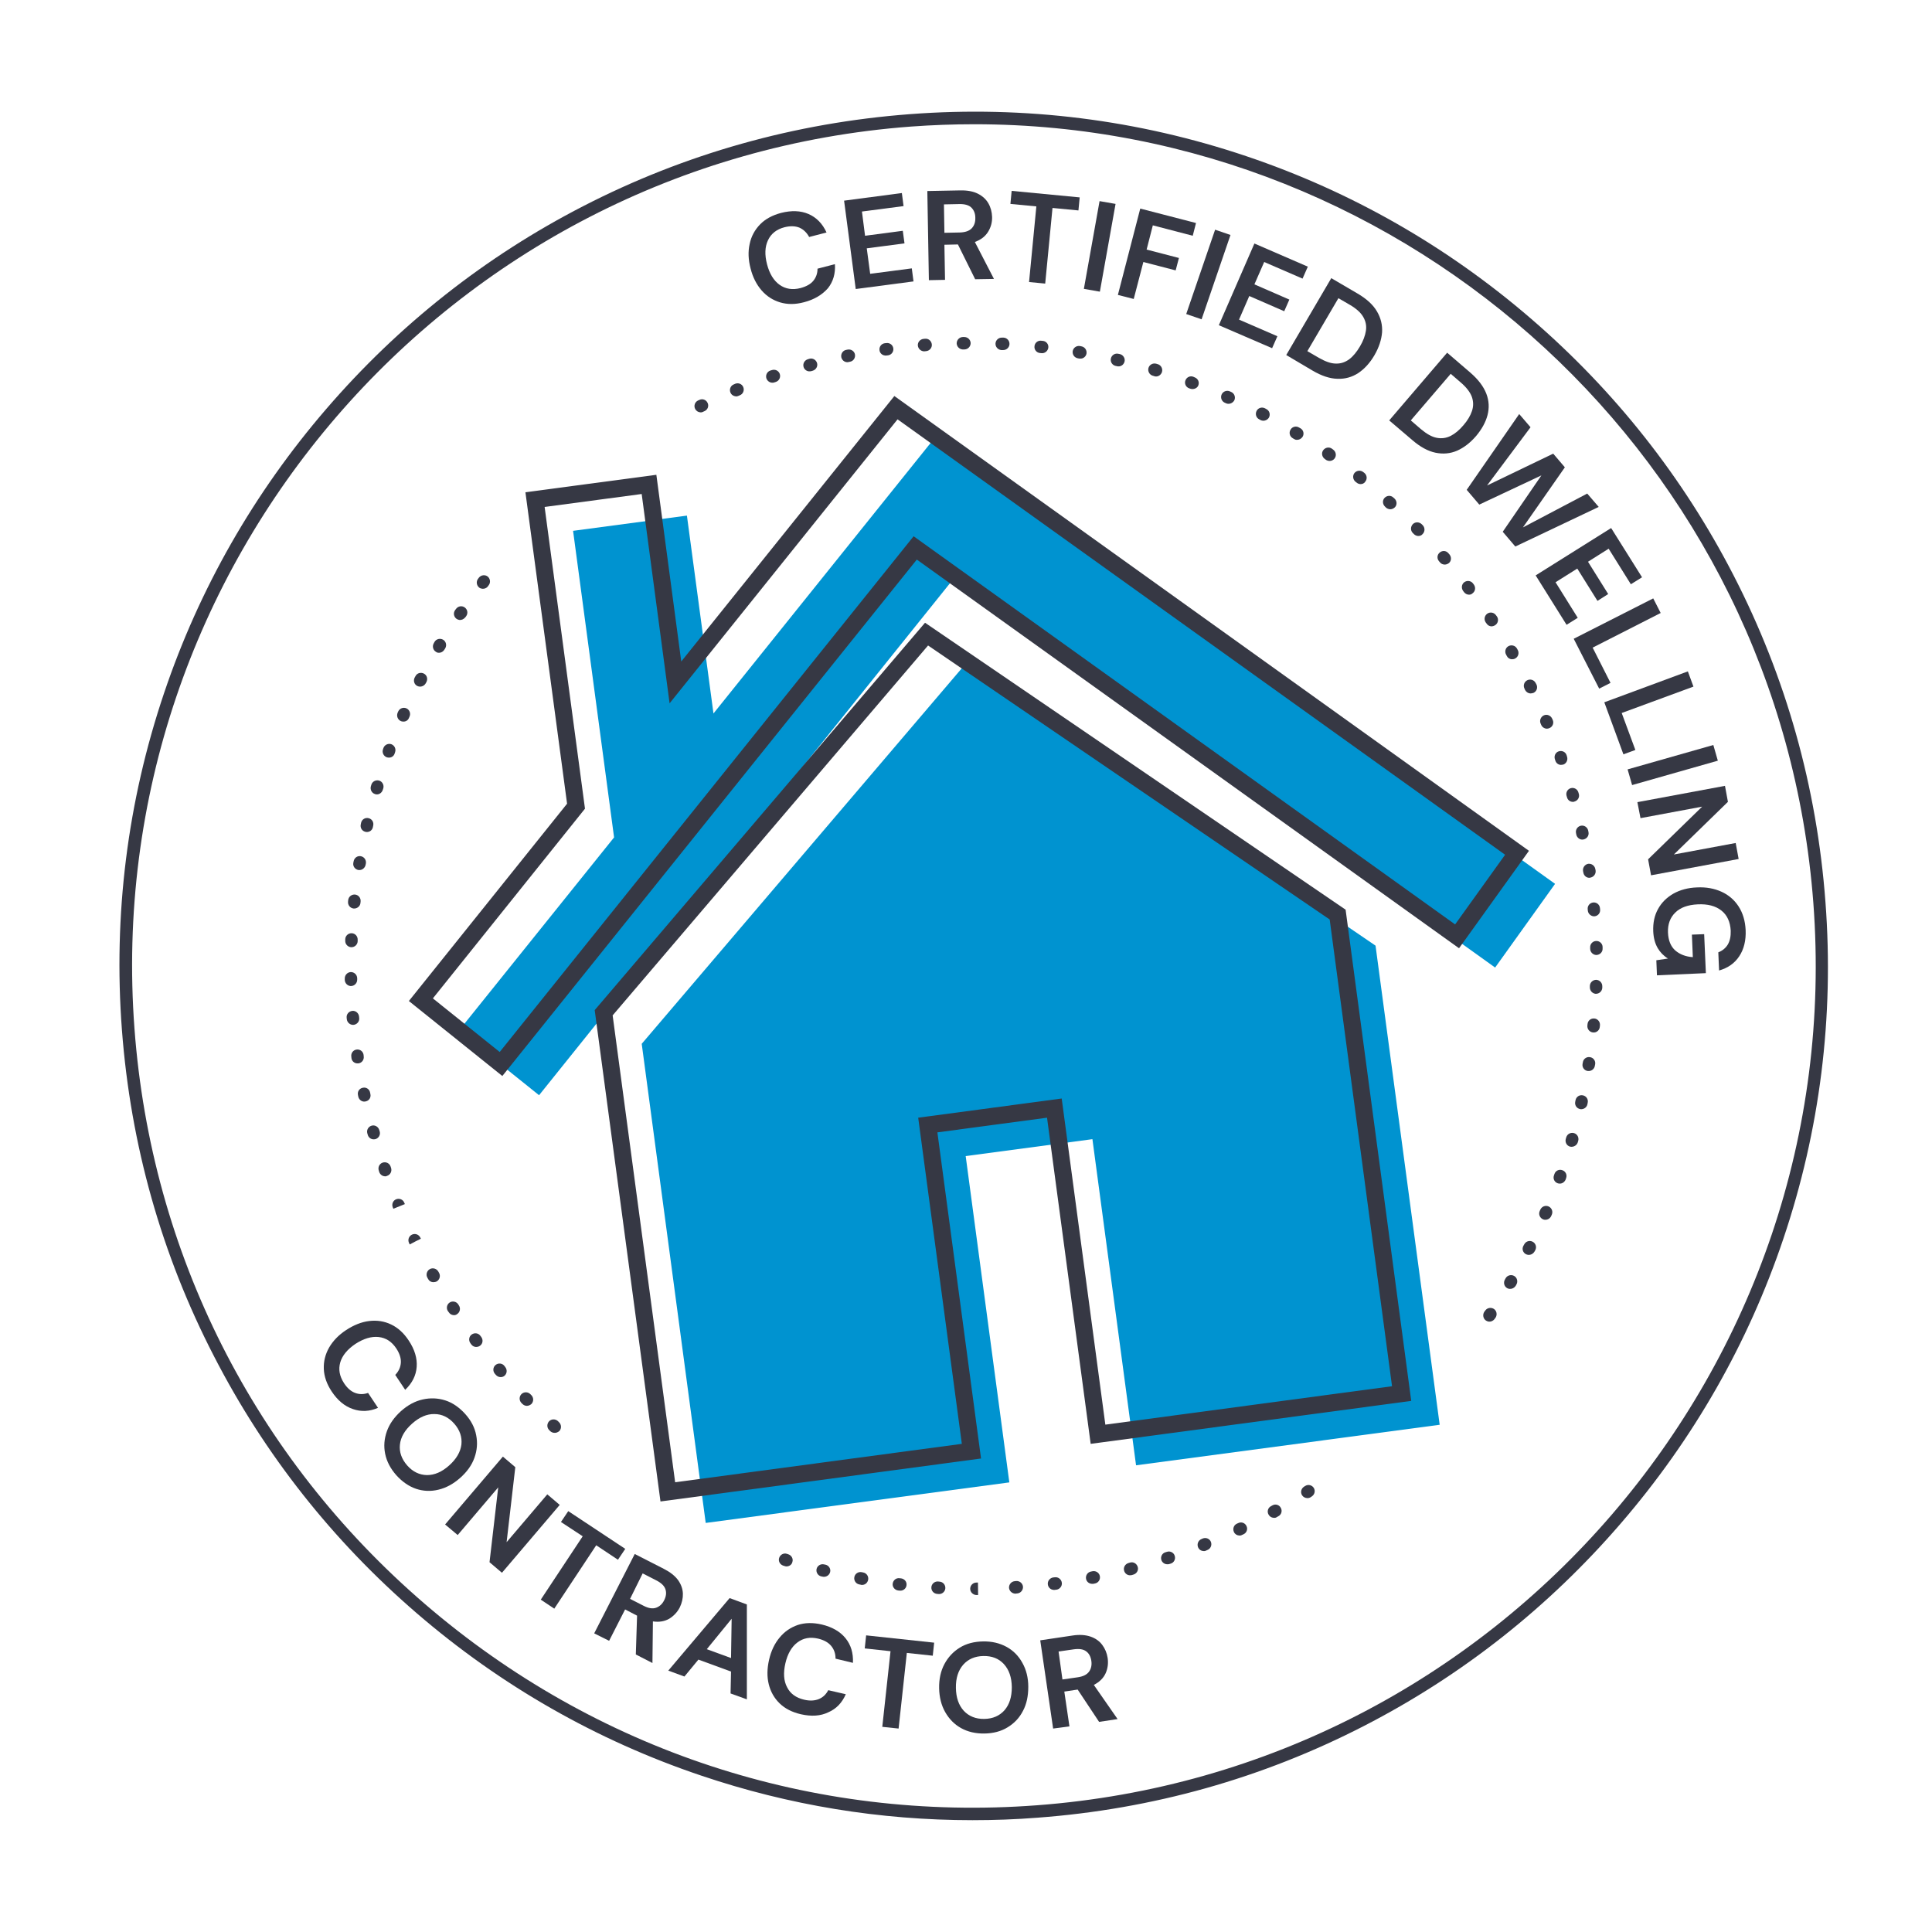 <svg xmlns="http://www.w3.org/2000/svg" xmlns:xlink="http://www.w3.org/1999/xlink" id="Layer_1" x="0px" y="0px" width="1244px" height="1244px" viewBox="0 0 1244 1244" style="enable-background:new 0 0 1244 1244;" xml:space="preserve"><style type="text/css">	.st0{fill-rule:evenodd;clip-rule:evenodd;}	.st1{fill-rule:evenodd;clip-rule:evenodd;fill:#FFFFFF;}	.st2{fill:#FFFFFF;}	.st3{fill-rule:evenodd;clip-rule:evenodd;fill:#A77802;}	.st4{fill:#0093D0;}	.st5{fill:#363844;}	.st6{fill-rule:evenodd;clip-rule:evenodd;fill:none;stroke:#363844;stroke-width:8;stroke-miterlimit:10;}	.st7{fill:none;stroke:#363844;stroke-width:8;stroke-linecap:round;stroke-linejoin:round;}	.st8{fill:none;stroke:#363844;stroke-width:8;stroke-linecap:round;stroke-linejoin:round;stroke-dasharray:1.024,24.581;}	.st9{fill:none;stroke:#363844;stroke-width:8;stroke-linecap:round;stroke-linejoin:round;stroke-dasharray:0.979,23.492;}	.st10{fill:none;stroke:#363844;stroke-width:8;stroke-linecap:round;stroke-linejoin:round;stroke-dasharray:0.976,23.431;}	.st11{fill:none;stroke:#363844;stroke-width:8;stroke-linecap:round;stroke-linejoin:round;stroke-dasharray:1.002,24.058;}	.st12{fill:none;stroke:#363844;stroke-width:8;stroke-linecap:round;stroke-linejoin:round;stroke-dasharray:1.011,24.275;}	.st13{fill-rule:evenodd;clip-rule:evenodd;fill:#0093D0;}	.st14{fill-rule:evenodd;clip-rule:evenodd;fill:none;stroke:#363844;stroke-width:11;stroke-miterlimit:10;}	.st15{fill:none;stroke:#363844;stroke-width:11;stroke-miterlimit:10;}			.st16{fill-rule:evenodd;clip-rule:evenodd;fill:none;stroke:#363844;stroke-width:8;stroke-linecap:round;stroke-linejoin:round;stroke-miterlimit:10;stroke-dasharray:1,24;}</style><g>	<g>		<path class="st5" d="M517.7,194.6c-5.6,1.5-10.7,1.5-15.4,0.1c-4.6-1.4-8.6-3.9-11.9-7.7c-3.3-3.8-5.7-8.5-7.1-14.1   c-1.5-5.7-1.7-10.9-0.6-15.8c1-4.9,3.3-9.1,6.7-12.6c3.4-3.5,7.9-5.9,13.5-7.4c6.7-1.7,12.6-1.5,17.7,0.7s9,6.2,11.6,11.9   l-11.2,2.9c-1.5-2.8-3.6-4.8-6.2-6c-2.7-1.1-5.9-1.2-9.6-0.3c-5.1,1.3-8.7,4.1-10.7,8.4c-2,4.2-2.2,9.4-0.6,15.5   c1.6,6.1,4.3,10.5,8.1,13.2c3.8,2.7,8.3,3.4,13.4,2.1c3.7-1,6.5-2.5,8.3-4.7c1.8-2.2,2.7-4.8,2.7-7.8l11.2-2.9   c0.4,6-1.1,11.2-4.5,15.5C529.4,189.8,524.3,192.9,517.7,194.6z"></path>		<path class="st5" d="M551,186.1l-7.5-56.9l37.2-4.9l1.1,8.4l-26.8,3.5l2,15.6l24.3-3.2l1.1,8.1l-24.3,3.2l2.2,16.4l26.8-3.5   l1.1,8.4L551,186.1z"></path>		<path class="st5" d="M598.1,180.4l-1-57.4l21.1-0.4c4.6-0.1,8.4,0.6,11.4,2.1s5.3,3.6,6.8,6.2c1.5,2.6,2.3,5.6,2.4,8.8   c0.1,3.5-0.8,6.7-2.6,9.6c-1.8,2.9-4.6,5.1-8.5,6.5l12.3,23.8l-12.1,0.2l-11.1-22.4l-8.7,0.2l0.4,22.6L598.1,180.4z M608.1,149.9   l9.9-0.2c3.5-0.1,6.1-1,7.7-2.7c1.6-1.7,2.4-4,2.3-6.8c0-2.7-0.9-4.9-2.5-6.5c-1.6-1.6-4.3-2.4-7.9-2.3l-9.8,0.2L608.1,149.9z"></path>		<path class="st5" d="M662.6,181.6l4.7-48.7l-16.7-1.6l0.8-8.4l43.8,4.2l-0.8,8.4l-16.7-1.6l-4.7,48.7L662.6,181.6z"></path>		<path class="st5" d="M697.9,186l10.1-56.5l10.3,1.8l-10.1,56.5L697.9,186z"></path>		<path class="st5" d="M719.8,189.9l14.4-55.6l35.9,9.3l-2.1,8.2l-25.7-6.7l-4,15.6l20.8,5.4l-2.1,8l-20.8-5.4l-6.2,23.8   L719.8,189.9z"></path>		<path class="st5" d="M763.8,202.2l18.6-54.3l9.9,3.4l-18.6,54.3L763.8,202.2z"></path>		<path class="st5" d="M784.8,209.4l22.9-52.6l34.4,14.9l-3.4,7.7l-24.7-10.7l-6.3,14.4l22.5,9.8l-3.3,7.5l-22.5-9.8l-6.6,15.2   l24.7,10.7l-3.4,7.7L784.8,209.4z"></path>		<path class="st5" d="M828.2,228.6l29-49.5l16.9,9.9c5.8,3.4,10,7.2,12.5,11.5c2.5,4.2,3.6,8.8,3.3,13.5c-0.4,4.8-2,9.7-4.9,14.7   c-2.9,5-6.4,8.8-10.4,11.5c-4,2.6-8.5,3.9-13.4,3.7c-5-0.1-10.3-1.9-16.1-5.3L828.2,228.6z M841.8,226.1l7.4,4.3   c4.2,2.4,7.8,3.7,11,3.7c3.2,0.1,6-0.9,8.6-2.8c2.5-1.9,4.8-4.7,6.9-8.3c2.1-3.5,3.3-6.9,3.8-10c0.5-3.2-0.1-6.1-1.7-8.9   c-1.6-2.8-4.5-5.4-8.6-7.8l-7.4-4.3L841.8,226.1z"></path>		<path class="st5" d="M894.5,270.7l37.3-43.6l14.9,12.8c5.1,4.4,8.5,8.9,10.3,13.5c1.8,4.6,2,9.3,0.8,13.9   c-1.2,4.6-3.7,9.1-7.4,13.5c-3.8,4.4-7.9,7.5-12.2,9.4c-4.4,1.9-9,2.3-13.9,1.3c-4.8-1-9.8-3.7-14.9-8.1L894.5,270.7z    M908.4,270.7l6.5,5.6c3.7,3.1,7,5,10.2,5.6c3.1,0.6,6.1,0.2,8.9-1.2c2.8-1.4,5.6-3.7,8.3-6.9c2.7-3.1,4.5-6.2,5.5-9.2   c1-3,1-6-0.1-9.1c-1.1-3-3.5-6.1-7.1-9.2l-6.5-5.6L908.4,270.7z"></path>		<path class="st5" d="M944.4,315.4l33.8-48.8l7.3,8.5l-28,37.5l42.6-20.5l7.5,8.8l-27,38.7l41.4-21.8l7.4,8.6l-53.7,25.5l-8.1-9.5   l24.9-36.3l-40,18.8L944.4,315.4z"></path>		<path class="st5" d="M988.8,370.5l48.6-30.5l19.9,31.7l-7.2,4.5l-14.3-22.9l-13.3,8.4l13,20.8l-6.9,4.4l-13-20.8l-14,8.8   l14.3,22.9l-7.2,4.5L988.8,370.5z"></path>		<path class="st5" d="M1013.3,411.3l51.2-26l4.8,9.4l-43.8,22.3l11.5,22.7l-7.3,3.7L1013.3,411.3z"></path>		<path class="st5" d="M1033,452.2l53.8-19.9l3.6,9.8l-46.2,17l8.8,23.8l-7.7,2.8L1033,452.2z"></path>		<path class="st5" d="M1048,495.4l55.2-15.7l2.9,10.1l-55.2,15.7L1048,495.4z"></path>		<path class="st5" d="M1054.3,516.5l56.4-10.5l1.9,10.3l-34.8,33.9l39.8-7.4l1.9,10.3l-56.4,10.5l-1.9-10.3l34.8-33.9l-39.7,7.4   L1054.3,516.5z"></path>		<path class="st5" d="M1064.5,599.6c-0.2-5.4,0.8-10.2,3.1-14.3c2.3-4.2,5.6-7.4,9.9-9.9c4.3-2.4,9.4-3.8,15.2-4   c5.9-0.3,11.2,0.7,15.8,2.8c4.6,2.1,8.3,5.3,11,9.5c2.7,4.2,4.2,9.2,4.5,15.1c0.3,6.7-1.1,12.4-4.1,16.9c-3,4.6-7.4,7.6-13,9.2   l-0.5-11.7c2.6-1,4.7-2.7,6.1-5c1.4-2.4,2-5.3,1.9-8.9c-0.3-5.7-2.3-10.1-6-13c-3.8-3-8.8-4.3-15.2-4c-6.3,0.3-11.2,2-14.5,5.3   c-3.3,3.2-4.9,7.5-4.7,12.8c0.2,5.2,1.8,9,4.7,11.6c2.9,2.5,6.7,4,11.3,4.3l-0.6-14.5l7.9-0.3l1.1,25.1l-31.5,1.4l-0.4-9.7   l7.5-1.1c-2.8-1.7-5-4-6.6-6.7C1065.6,607.4,1064.7,603.9,1064.5,599.6z"></path>	</g>	<g>		<path class="st5" d="M626.2,1172c-59.6,0-118.2-9.6-174.7-28.7c-67.4-22.7-129-57.9-183.1-104.5   c-54.1-46.6-98.1-102.3-130.6-165.5C104,807.9,84.1,737.2,78.5,663.1c-5.6-74,3.6-147,27.1-216.7c22.7-67.4,57.9-129,104.5-183.1   s102.3-98.1,165.5-130.6C441.1,99,511.8,79.1,585.9,73.5c74-5.6,147,3.6,216.7,27.1c67.4,22.7,129,57.9,183.1,104.5   c54.1,46.6,98.1,102.3,130.6,165.5c33.7,65.5,53.6,136.2,59.1,210.3c5.6,74-3.6,147-27.1,216.7c-22.7,67.4-57.9,129-104.5,183.1   c-46.6,54.1-102.3,98.1-165.5,130.6c-65.5,33.7-136.2,53.6-210.3,59.1C654.1,1171.5,640.1,1172,626.2,1172z M627.4,80   c-13.6,0-27.2,0.5-40.9,1.5c-298,22.3-522.3,283-499.9,581c10.8,144.4,77.2,275.9,187,370.3c109.7,94.4,249.7,140.5,394.1,129.6   c298-22.3,522.3-283,499.9-581C1146.2,297.2,908,80,627.4,80z"></path>	</g>	<g>		<path class="st5" d="M213.6,896c-3.2-4.8-4.9-9.7-5.1-14.5c-0.2-4.8,0.9-9.4,3.4-13.8c2.5-4.3,6.1-8.1,11-11.3s9.8-5.2,14.8-5.8   c5-0.6,9.7,0.1,14.1,2.2c4.4,2.1,8.2,5.5,11.4,10.4c3.8,5.7,5.5,11.4,5.1,16.9c-0.4,5.6-2.9,10.5-7.4,14.8l-6.4-9.6   c2.2-2.3,3.4-4.9,3.6-7.8c0.2-2.9-0.8-6-2.9-9.2c-2.9-4.4-6.7-6.9-11.4-7.4s-9.6,1-14.9,4.4c-5.2,3.5-8.5,7.5-9.8,11.9   c-1.3,4.5-0.5,8.9,2.4,13.4c2.1,3.2,4.5,5.3,7.2,6.3c2.7,1,5.4,1,8.3,0l6.4,9.6c-5.5,2.4-10.9,2.6-16.1,0.8   C221.9,905.5,217.4,901.7,213.6,896z"></path>		<path class="st5" d="M255.2,949.9c-3.8-4.3-6.2-8.9-7.2-13.8c-1-4.9-0.6-9.7,1.1-14.5c1.7-4.8,4.8-9.1,9.1-13   c4.4-3.9,9-6.4,14-7.5c4.9-1.1,9.8-0.9,14.5,0.6c4.7,1.5,9,4.5,12.8,8.7c3.8,4.2,6.2,8.8,7.1,13.7c1,4.9,0.6,9.7-1.1,14.5   c-1.7,4.8-4.8,9.1-9.2,13c-4.4,3.9-9,6.4-14,7.6c-4.9,1.2-9.8,1-14.5-0.6C263.2,957,259,954.1,255.2,949.9z M262.2,943.6   c3.6,4.1,7.9,6.1,12.7,6.2c4.9,0,9.6-2,14.3-6.2c4.7-4.2,7.3-8.7,7.9-13.5c0.5-4.8-1-9.3-4.6-13.4c-3.6-4.1-7.9-6.2-12.8-6.2   c-4.9-0.1-9.7,2-14.4,6.2c-4.7,4.2-7.3,8.7-7.8,13.5C257,935,258.6,939.5,262.2,943.6z"></path>		<path class="st5" d="M286.6,981.6l37.2-43.7l8,6.8l-5.6,48.3l26.2-30.8l8,6.8l-37.2,43.7l-8-6.8l5.6-48.2l-26.1,30.7L286.6,981.6z   "></path>		<path class="st5" d="M348.2,1030l27-40.8l-14-9.2l4.7-7l36.7,24.3l-4.7,7l-14-9.3l-27,40.8L348.2,1030z"></path>		<path class="st5" d="M382.6,1051.7l26.1-51.1l18.8,9.6c4.1,2.1,7.1,4.5,9.1,7.2c1.9,2.7,3,5.6,3.1,8.7c0.1,3-0.6,6-2,8.9   c-1.6,3.1-3.9,5.5-6.8,7.3c-3,1.7-6.5,2.3-10.5,1.7l-0.3,26.8l-10.7-5.5l0.8-25l-7.7-4l-10.3,20.2L382.6,1051.7z M405.7,1029.5   l8.8,4.5c3.1,1.6,5.8,2,8,1.2s4-2.4,5.2-4.9c1.2-2.4,1.5-4.7,0.8-6.9c-0.7-2.2-2.6-4.1-5.9-5.8l-8.8-4.5L405.7,1029.5z"></path>		<path class="st5" d="M430.3,1075.7l39.5-46.7l11.1,4.1l0,61.1l-10.5-3.8l0.3-14.1l-21-7.7l-9,10.9L430.3,1075.7z M455.1,1061.9   l15.6,5.7l0.4-25.3L455.1,1061.9z"></path>		<path class="st5" d="M515.7,1103.8c-5.6-1.3-10.2-3.6-13.7-7c-3.5-3.4-5.8-7.5-7-12.3c-1.2-4.8-1.1-10.1,0.2-15.8   c1.3-5.7,3.6-10.5,6.8-14.3c3.2-3.9,7.1-6.5,11.7-8.1c4.6-1.5,9.7-1.6,15.4-0.3c6.7,1.6,11.8,4.5,15.3,8.8   c3.5,4.3,5.1,9.6,4.8,15.9L538,1068c0-3.2-0.9-5.9-2.8-8.2c-1.9-2.3-4.7-3.8-8.4-4.7c-5.2-1.2-9.6-0.4-13.4,2.5   c-3.7,2.8-6.3,7.3-7.7,13.4c-1.4,6.1-1.1,11.3,1.1,15.4c2.1,4.2,5.8,6.8,10.9,8c3.7,0.9,6.9,0.7,9.6-0.4c2.6-1.1,4.6-3,6-5.7   l11.3,2.6c-2.4,5.5-6.1,9.4-11.2,11.6C528.3,1105,522.4,1105.3,515.7,1103.8z"></path>		<path class="st5" d="M568.1,1111.9l5.3-48.7l-16.6-1.8l0.9-8.4l43.8,4.7l-0.9,8.4l-16.7-1.8l-5.3,48.7L568.1,1111.9z"></path>		<path class="st5" d="M633.9,1116.2c-5.7,0.1-10.8-1.1-15.1-3.5c-4.3-2.4-7.7-5.9-10.2-10.3c-2.5-4.4-3.8-9.6-3.9-15.4   c-0.1-5.8,1-11,3.4-15.5c2.4-4.5,5.7-8,9.9-10.6s9.2-3.9,15-4c5.7-0.1,10.7,1.1,15.1,3.5c4.4,2.4,7.8,5.9,10.2,10.3   c2.5,4.4,3.8,9.6,3.8,15.4s-1,11-3.4,15.5c-2.3,4.5-5.6,8-9.9,10.6C644.6,1114.8,639.6,1116.1,633.9,1116.2z M633.8,1106.8   c5.5-0.1,9.8-2,13-5.6c3.2-3.7,4.7-8.6,4.7-14.9c-0.1-6.3-1.8-11.2-5.1-14.8c-3.3-3.6-7.7-5.3-13.2-5.2c-5.5,0.1-9.8,2-13,5.6   c-3.2,3.7-4.8,8.6-4.7,14.9c0.1,6.3,1.8,11.2,5.1,14.8C623.9,1105.1,628.3,1106.9,633.8,1106.8z"></path>		<path class="st5" d="M678.1,1113l-8.3-56.8l20.8-3.1c4.5-0.7,8.4-0.4,11.6,0.7c3.2,1.1,5.7,2.9,7.5,5.3c1.8,2.4,3,5.2,3.5,8.4   c0.5,3.5,0.1,6.8-1.3,9.9c-1.4,3.1-3.9,5.6-7.6,7.5l15.3,22l-11.9,1.8l-13.8-20.8l-8.6,1.3l3.3,22.4L678.1,1113z M684.1,1081.4   l9.8-1.4c3.5-0.5,5.9-1.7,7.3-3.6c1.4-1.9,1.9-4.3,1.5-7c-0.4-2.7-1.5-4.8-3.3-6.1c-1.8-1.4-4.5-1.8-8.1-1.3l-9.7,1.4   L684.1,1081.4z"></path>	</g>	<g id="XMLID_7_">		<polygon id="XMLID_9_" class="st4" points="885.7,608.9 927,917.4 731.5,943.5 703.4,733.5 621.8,744.4 649.9,954.5 454.4,980.6    413.2,672.1 621,428.3   "></polygon>		<polygon id="XMLID_8_" class="st4" points="395.4,539.2 369,341.8 442.3,332 459.4,459.4 601.4,282.5 1001.3,569.1 962.7,623    613.8,372.9 347.1,705.2 295.4,663.7   "></polygon>	</g>	<g id="XMLID_4_">		<polygon id="XMLID_6_" class="st15" points="861.3,588.9 902.5,897.3 707,923.5 678.9,713.5 597.4,724.4 625.5,934.4 430,960.6    388.7,652.1 596.6,408.3   "></polygon>		<polygon id="XMLID_5_" class="st15" points="370.9,519.1 344.5,321.7 417.9,311.9 434.9,439.4 576.9,262.5 976.8,549.1    938.2,602.9 589.3,352.8 322.6,685.1 271,643.7   "></polygon>	</g>	<g>		<path class="st5" d="M603.4,1026.3c-2.2-0.2-3.8-2-3.7-4.2c0.1-2.2,2-3.9,4.2-3.8l1,0.1c2.2,0.1,3.9,2,3.8,4.2   c-0.1,2.2-2,3.9-4.2,3.8L603.4,1026.3C603.4,1026.3,603.4,1026.3,603.4,1026.3z M579.4,1024.2c0,0-0.1,0-0.1,0l-1-0.1   c-2.2-0.3-3.8-2.3-3.5-4.4c0.3-2.2,2.2-3.8,4.4-3.5l1,0.1c2.2,0.3,3.8,2.2,3.5,4.4C583.5,1022.8,581.6,1024.4,579.4,1024.2z    M628.4,1027c-2-0.2-3.7-1.9-3.7-4c0-2.2,1.8-4,4-4l1,0l0.1,8l-1,0C628.6,1027,628.5,1027,628.4,1027z M554.7,1020.5   c-0.1,0-0.3,0-0.4-0.1l-1-0.2c-2.2-0.4-3.6-2.5-3.2-4.7c0.4-2.2,2.5-3.6,4.7-3.2l1,0.2c2.2,0.4,3.6,2.5,3.2,4.7   C558.6,1019.3,556.8,1020.7,554.7,1020.5z M653.4,1026.1c-1.9-0.2-3.5-1.7-3.7-3.7c-0.1-2.2,1.5-4.1,3.7-4.3l1-0.1   c2.2-0.1,4.1,1.5,4.3,3.7c0.1,2.2-1.5,4.1-3.7,4.3l-1,0.1C653.8,1026.2,653.6,1026.2,653.4,1026.1z M530.3,1015.3   c-0.2,0-0.4-0.1-0.6-0.1l-1-0.2c-2.1-0.5-3.4-2.7-2.9-4.8c0.5-2.1,2.7-3.4,4.8-2.9l1,0.2c2.1,0.5,3.5,2.7,2.9,4.8   C534,1014.2,532.2,1015.4,530.3,1015.3z M678.3,1023.7c-1.8-0.1-3.4-1.6-3.6-3.5c-0.3-2.2,1.3-4.2,3.5-4.5l1-0.1   c2.2-0.3,4.2,1.3,4.5,3.5c0.3,2.2-1.3,4.2-3.5,4.5l-1,0.1C678.8,1023.8,678.5,1023.8,678.3,1023.7z M506.2,1008.6   c-0.3,0-0.6-0.1-0.9-0.2l-1-0.3c-2.1-0.7-3.3-2.9-2.6-5c0.7-2.1,2.9-3.3,5-2.6l0.9,0.3c2.1,0.7,3.3,2.9,2.6,5   C509.8,1007.6,508,1008.7,506.2,1008.6z M702.9,1019.8c-1.7-0.1-3.3-1.4-3.6-3.2c-0.4-2.2,1-4.3,3.2-4.7l1-0.2   c2.2-0.4,4.3,1,4.7,3.2c0.4,2.2-1,4.3-3.2,4.7l-1,0.2C703.7,1019.8,703.3,1019.8,702.9,1019.8z M727.3,1014.3   c-1.6-0.1-3.1-1.3-3.5-3c-0.6-2.1,0.7-4.3,2.9-4.9l1-0.3c2.1-0.6,4.3,0.7,4.9,2.9c0.6,2.1-0.7,4.3-2.9,4.9l-1,0.3   C728.2,1014.3,727.8,1014.3,727.3,1014.3z M751.3,1007.2c-1.6-0.1-3-1.2-3.5-2.7c-0.7-2.1,0.5-4.4,2.6-5l1-0.3   c2.1-0.7,4.4,0.5,5,2.6c0.7,2.1-0.5,4.4-2.6,5l-1,0.3C752.4,1007.2,751.9,1007.3,751.3,1007.2z M774.8,998.7   c-1.5-0.1-2.8-1-3.4-2.5c-0.8-2.1,0.2-4.4,2.2-5.2l0.9-0.4c2.1-0.8,4.4,0.2,5.2,2.2c0.8,2.1-0.2,4.4-2.2,5.2l-0.9,0.4   C776.1,998.7,775.4,998.8,774.8,998.7z M797.8,988.7c-1.4-0.1-2.7-0.9-3.3-2.3c-0.9-2-0.1-4.4,1.9-5.3l0.9-0.4   c2-1,4.4-0.1,5.3,1.9c1,2,0.1,4.4-1.9,5.3l-0.9,0.4C799.1,988.7,798.4,988.8,797.8,988.7z M820,977.3c-1.3-0.1-2.5-0.8-3.2-2.1   c-1.1-1.9-0.4-4.4,1.6-5.4l0.9-0.5c1.9-1.1,4.4-0.4,5.4,1.6c1.1,1.9,0.4,4.4-1.6,5.4l-0.9,0.5C821.6,977.3,820.8,977.4,820,977.3z    M841.5,964.6c-1.2-0.1-2.4-0.7-3.1-1.8c-1.2-1.9-0.6-4.3,1.2-5.5l0.8-0.5c1.9-1.2,4.3-0.6,5.5,1.2c1.2,1.9,0.6,4.3-1.2,5.5   L844,964C843.2,964.5,842.4,964.7,841.5,964.6z"></path>	</g>	<g>		<path class="st5" d="M356.8,922.6c-0.9-0.1-1.7-0.4-2.4-1l-0.7-0.7c-1.6-1.5-1.7-4-0.2-5.7c1.5-1.6,4-1.7,5.7-0.2l0.7,0.7   c1.6,1.5,1.8,4,0.3,5.7C359.2,922.3,358,922.7,356.8,922.6z M338.9,905.2c-0.9-0.1-1.8-0.5-2.5-1.2l-0.7-0.7   c-1.5-1.6-1.5-4.1,0.1-5.7c1.6-1.5,4.1-1.5,5.7,0.1l0.7,0.7c1.5,1.6,1.5,4.1-0.1,5.7C341.1,904.9,340,905.3,338.9,905.2z    M322,886.7c-1-0.1-2-0.6-2.7-1.4l-0.7-0.8c-1.4-1.7-1.2-4.2,0.5-5.6c1.7-1.4,4.2-1.2,5.6,0.5l0.6,0.8c1.4,1.7,1.2,4.2-0.4,5.6   C324.1,886.5,323.1,886.8,322,886.7z M306.4,867.3c-1.1-0.1-2.2-0.6-2.9-1.6l-0.6-0.8c-1.3-1.8-1-4.3,0.8-5.6   c1.8-1.3,4.3-1,5.6,0.8l0.6,0.8c1.3,1.8,1,4.3-0.8,5.6C308.3,867.1,307.3,867.3,306.4,867.3z M292,846.8c-1.2-0.1-2.3-0.7-3-1.8   l-0.6-0.8c-1.2-1.8-0.7-4.3,1.1-5.5c1.8-1.2,4.3-0.7,5.5,1.1l0.5,0.8c1.2,1.8,0.7,4.3-1.1,5.5C293.7,846.7,292.8,846.9,292,846.8z    M278.8,825.6c-1.3-0.1-2.5-0.8-3.1-2l-0.5-0.9c-1.1-1.9-0.4-4.4,1.5-5.5c1.9-1.1,4.4-0.4,5.5,1.5l0.5,0.9   c1.1,1.9,0.4,4.4-1.5,5.5C280.4,825.5,279.6,825.6,278.8,825.6z M263.8,801.3l-0.4-0.9c-1-2-0.2-4.4,1.8-5.4c2-1,4.4-0.2,5.4,1.8   l0.4,0.8l-3.6,1.8L263.8,801.3z M253.3,778.3l-0.4-0.9c-0.8-2,0.1-4.4,2.2-5.2c2-0.8,4.4,0.1,5.2,2.2l0.4,0.9L253.3,778.3z    M247.7,757.4c-1.5-0.1-2.9-1.1-3.5-2.7l-0.3-1c-0.7-2.1,0.4-4.4,2.5-5.1c2.1-0.7,4.4,0.4,5.1,2.5l0.3,0.9   c0.7,2.1-0.4,4.4-2.5,5.1C248.8,757.4,248.3,757.5,247.7,757.4z M240.3,733.6c-1.6-0.1-3.1-1.3-3.5-2.9l-0.3-1   c-0.6-2.1,0.7-4.3,2.8-4.9c2.1-0.6,4.3,0.7,4.9,2.8l0.3,1c0.6,2.1-0.7,4.3-2.8,4.9C241.2,733.6,240.7,733.6,240.3,733.6z    M234.3,709.3c-1.7-0.1-3.2-1.4-3.6-3.2l-0.2-1c-0.5-2.2,0.9-4.3,3.1-4.7c2.2-0.5,4.3,0.9,4.7,3.1l0.2,1c0.5,2.2-0.9,4.3-3.1,4.7   C235.1,709.3,234.7,709.3,234.3,709.3z M229.9,684.7c-1.8-0.1-3.4-1.5-3.6-3.4l-0.1-1c-0.3-2.2,1.2-4.2,3.4-4.5   c2.2-0.3,4.2,1.2,4.5,3.4l0.1,1c0.3,2.2-1.2,4.2-3.4,4.5C230.5,684.7,230.2,684.7,229.9,684.7z M227,659.9   c-1.9-0.2-3.5-1.7-3.7-3.7l-0.1-1c-0.2-2.2,1.5-4.1,3.7-4.3c2.2-0.2,4.1,1.5,4.3,3.7l0.1,1c0.2,2.2-1.5,4.1-3.7,4.3   C227.5,659.9,227.3,659.9,227,659.9z M225.7,634.9c-2-0.2-3.6-1.8-3.7-3.9l0-1c0-2.2,1.7-4,3.9-4.1c2.2,0,4,1.7,4.1,3.9l0,1   c0,2.2-1.7,4-3.9,4.1C226,634.9,225.9,634.9,225.7,634.9z M226,609.9c-2.1-0.2-3.8-2-3.7-4.2l0-1c0.1-2.2,2-3.9,4.2-3.8   c2.2,0.1,3.9,2,3.8,4.2l0,1c-0.1,2.2-2,3.9-4.2,3.8C226.1,609.9,226,609.9,226,609.9z M227.8,585C227.8,585,227.7,585,227.8,585   c-2.3-0.2-3.9-2.2-3.7-4.4l0.1-1c0.2-2.2,2.2-3.8,4.4-3.6c2.2,0.2,3.8,2.2,3.6,4.4l-0.1,1C231.9,583.6,229.9,585.1,227.8,585z    M231.1,560.2c-0.1,0-0.2,0-0.3,0c-2.2-0.4-3.7-2.4-3.3-4.6l0.2-1c0.4-2.2,2.4-3.7,4.6-3.3c2.2,0.4,3.6,2.4,3.3,4.6l-0.2,1   C235,558.9,233.1,560.4,231.1,560.2z M235.9,535.7c-0.2,0-0.4,0-0.6-0.1c-2.2-0.5-3.5-2.6-3-4.8l0.2-1c0.5-2.2,2.6-3.5,4.8-3   c2.2,0.5,3.5,2.6,3,4.8l-0.2,1C239.7,534.6,237.9,535.9,235.9,535.7z M242.3,511.5c-0.3,0-0.5-0.1-0.8-0.2c-2.1-0.6-3.3-2.9-2.7-5   l0.3-1c0.6-2.1,2.9-3.3,5-2.7c2.1,0.6,3.3,2.9,2.7,5l-0.3,0.9C245.9,510.5,244.1,511.7,242.3,511.5z M250.1,487.8   c-0.4,0-0.7-0.1-1.1-0.2c-2.1-0.8-3.1-3.1-2.4-5.1l0.3-0.9c0.8-2.1,3.1-3.1,5.1-2.4c2.1,0.8,3.1,3.1,2.4,5.1l-0.3,0.9   C253.6,486.9,251.9,488,250.1,487.8z M259.4,464.6c-0.4,0-0.9-0.1-1.3-0.3c-2-0.9-2.9-3.2-2.1-5.3l0.4-0.9c0.9-2,3.3-2.9,5.3-2   c2,0.9,2.9,3.3,2,5.3l-0.4,0.9C262.7,463.9,261.1,464.8,259.4,464.6z M270.2,442.1c-0.5,0-1-0.2-1.5-0.4c-2-1-2.7-3.4-1.7-5.4   l0.5-0.9c1-2,3.4-2.7,5.4-1.7c2,1,2.7,3.4,1.7,5.4l-0.5,0.9C273.3,441.4,271.8,442.2,270.2,442.1z M282.4,420.3   c-0.6,0-1.2-0.2-1.7-0.6c-1.9-1.1-2.5-3.6-1.4-5.5l0.5-0.9c1.1-1.9,3.6-2.5,5.5-1.4c1.9,1.1,2.5,3.6,1.4,5.5l-0.5,0.8   C285.3,419.7,283.8,420.4,282.4,420.3z M295.9,399.2c-0.7-0.1-1.3-0.3-1.9-0.7c-1.8-1.3-2.3-3.7-1-5.6l0.6-0.8   c1.3-1.8,3.7-2.3,5.6-1c1.8,1.3,2.3,3.7,1,5.6l-0.6,0.8C298.6,398.7,297.2,399.3,295.9,399.2z M310.6,379.1   c-0.8-0.1-1.5-0.3-2.1-0.8c-1.7-1.4-2-3.9-0.7-5.6l0.6-0.8c1.4-1.7,3.9-2,5.6-0.7c1.7,1.4,2,3.9,0.7,5.6l-0.6,0.8   C313.3,378.7,311.9,379.2,310.6,379.1z"></path>	</g>	<g>		<path class="st5" d="M958.7,851c-0.7-0.1-1.3-0.3-1.9-0.7c-1.8-1.2-2.3-3.7-1.1-5.6l0.6-0.8c1.2-1.8,3.7-2.3,5.6-1.1   c1.8,1.2,2.3,3.7,1.1,5.6l-0.6,0.8C961.5,850.5,960.1,851.1,958.7,851z M972.1,829.9c-0.6,0-1.2-0.2-1.7-0.5   c-1.9-1.1-2.5-3.6-1.4-5.5l0.5-0.9c1.1-1.9,3.6-2.5,5.5-1.4c1.9,1.1,2.5,3.6,1.4,5.5l-0.5,0.9C975,829.3,973.6,830,972.1,829.9z    M984.1,808c-0.5,0-1-0.2-1.5-0.4c-2-1-2.8-3.4-1.7-5.4l0.5-0.9c1-2,3.4-2.8,5.4-1.8c2,1,2.8,3.4,1.8,5.4l-0.5,0.9   C987.2,807.3,985.7,808.1,984.1,808z M994.8,785.4c-0.4,0-0.9-0.1-1.3-0.3c-2-0.9-3-3.2-2.1-5.3l0.4-0.9c0.9-2,3.2-3,5.3-2.1   c2,0.9,3,3.2,2.1,5.3l-0.4,0.9C998.1,784.6,996.4,785.5,994.8,785.4z M1004,762.1c-0.3,0-0.7-0.1-1-0.2c-2.1-0.7-3.2-3-2.4-5.1   l0.3-0.9c0.7-2.1,3-3.2,5.1-2.4c2.1,0.7,3.2,3,2.4,5.1l-0.3,0.9C1007.4,761.2,1005.7,762.3,1004,762.1z M1011.7,738.4   c-0.3,0-0.5-0.1-0.8-0.1c-2.1-0.6-3.3-2.8-2.7-5l0.3-1c0.6-2.1,2.8-3.3,5-2.7c2.1,0.6,3.3,2.8,2.7,5l-0.3,1   C1015.3,737.4,1013.5,738.5,1011.7,738.4z M1017.9,714.2c-0.2,0-0.4,0-0.6-0.1c-2.2-0.5-3.5-2.6-3-4.8l0.2-1   c0.5-2.2,2.6-3.5,4.8-3c2.2,0.5,3.5,2.6,3,4.8l-0.2,1C1021.7,713,1019.9,714.3,1017.9,714.2z M1022.6,689.6c-0.1,0-0.2,0-0.3,0   c-2.2-0.3-3.7-2.4-3.3-4.6l0.2-1c0.3-2.2,2.4-3.7,4.6-3.3c2.2,0.3,3.7,2.4,3.3,4.6l-0.2,1C1026.6,688.3,1024.7,689.8,1022.6,689.6   z M1025.8,664.8C1025.8,664.8,1025.7,664.8,1025.8,664.8c-2.3-0.2-3.9-2.2-3.7-4.4l0.1-1c0.2-2.2,2.1-3.8,4.3-3.6c0,0,0,0,0.1,0   c2.2,0.2,3.8,2.2,3.6,4.4l-0.1,1C1029.9,663.4,1028,665,1025.8,664.8z M1027.4,639.9c-2.1-0.2-3.7-2-3.7-4.1l0-1   c0.1-2.2,1.9-3.9,4.1-3.9c2.2,0.1,3.9,1.9,3.9,4.1l0,1c-0.1,2.2-1.9,3.9-4.1,3.9C1027.6,639.9,1027.5,639.9,1027.4,639.9z    M1027.6,614.9c-2-0.2-3.6-1.8-3.7-3.9l0-1c-0.1-2.2,1.7-4.1,3.9-4.1c2.2-0.1,4.1,1.7,4.1,3.9l0,1c0.1,2.2-1.7,4-3.9,4.1   C1027.8,614.9,1027.7,614.9,1027.6,614.9z M1026.1,590c-1.9-0.2-3.5-1.7-3.7-3.6l-0.1-1c-0.2-2.2,1.4-4.1,3.6-4.3   c2.2-0.2,4.1,1.4,4.3,3.6l0.1,1c0.2,2.2-1.4,4.1-3.6,4.3C1026.6,590,1026.3,590,1026.1,590z M1023.1,565.2   c-1.8-0.1-3.3-1.5-3.6-3.4l-0.2-1c-0.3-2.2,1.2-4.2,3.3-4.6c2.2-0.3,4.2,1.2,4.6,3.3l0.2,1c0.3,2.2-1.2,4.2-3.4,4.6   C1023.7,565.2,1023.4,565.2,1023.1,565.2z M1018.6,540.6c-1.7-0.1-3.2-1.4-3.6-3.1l-0.2-1c-0.5-2.2,0.9-4.3,3-4.8   c2.2-0.5,4.3,0.9,4.8,3l0.2,1c0.5,2.2-0.9,4.3-3.1,4.8C1019.4,540.6,1019,540.6,1018.6,540.6z M1012.5,516.3   c-1.6-0.1-3.1-1.2-3.5-2.9l-0.3-1c-0.6-2.1,0.6-4.3,2.7-4.9c2.1-0.6,4.3,0.6,4.9,2.7l0.3,1c0.6,2.1-0.6,4.3-2.8,4.9   C1013.4,516.3,1013,516.4,1012.5,516.3z M1004.9,492.5c-1.5-0.1-2.9-1.1-3.4-2.7l-0.3-0.9c-0.7-2.1,0.3-4.4,2.4-5.1   c2.1-0.7,4.4,0.3,5.1,2.4l0.3,1c0.7,2.1-0.4,4.4-2.4,5.1C1006,492.4,1005.4,492.5,1004.9,492.5z M995.8,469.2   c-1.4-0.1-2.8-1-3.4-2.4l-0.4-0.9c-0.9-2,0.1-4.4,2.1-5.3c2-0.9,4.4,0.1,5.3,2.1l0.4,0.9c0.9,2-0.1,4.4-2.1,5.2   C997.1,469.1,996.5,469.2,995.8,469.2z M985.3,446.5c-1.3-0.1-2.6-0.9-3.3-2.2l-0.4-0.9c-1-2-0.2-4.4,1.8-5.4c2-1,4.4-0.2,5.4,1.8   l0.5,0.9c1,2,0.2,4.4-1.8,5.4C986.7,446.4,986,446.5,985.3,446.5z M973.4,424.5c-1.3-0.1-2.5-0.8-3.1-2l-0.5-0.9   c-1.1-1.9-0.5-4.4,1.4-5.5c1.9-1.1,4.4-0.5,5.5,1.4l0.5,0.9c1.1,1.9,0.5,4.4-1.4,5.5C975,424.4,974.2,424.5,973.4,424.5z    M960.2,403.3c-1.2-0.1-2.3-0.7-3-1.8l-0.6-0.8c-1.2-1.8-0.8-4.3,1.1-5.6c1.8-1.2,4.3-0.8,5.6,1.1l0.6,0.8   c1.2,1.8,0.7,4.3-1.1,5.5C961.9,403.1,961,403.3,960.2,403.3z M945.6,382.9c-1.1-0.1-2.1-0.6-2.9-1.6l-0.6-0.8   c-1.3-1.8-1-4.3,0.7-5.6c1.8-1.3,4.3-1,5.6,0.7l0.6,0.8c1.3,1.8,1,4.3-0.8,5.6C947.5,382.7,946.6,383,945.6,382.9z M929.9,363.5   c-1-0.1-2-0.5-2.7-1.4l-0.6-0.7c-1.5-1.7-1.3-4.2,0.4-5.6c1.7-1.5,4.2-1.3,5.6,0.4l0.7,0.8c1.4,1.7,1.3,4.2-0.4,5.6   C931.9,363.3,930.9,363.6,929.9,363.5z M912.9,345.1c-0.9-0.1-1.8-0.5-2.5-1.2l-0.7-0.7c-1.6-1.6-1.5-4.1,0-5.7   c1.6-1.6,4.1-1.5,5.7,0l0.7,0.7c1.5,1.6,1.5,4.1-0.1,5.7C915.2,344.9,914,345.2,912.9,345.1z M894.9,327.9c-0.8-0.1-1.7-0.4-2.4-1   l-0.7-0.7c-1.6-1.5-1.8-4-0.3-5.6c1.5-1.6,4-1.8,5.6-0.3l0.8,0.7c1.6,1.5,1.8,4,0.3,5.6C897.3,327.5,896.1,328,894.9,327.9z    M875.8,311.7c-0.8-0.1-1.5-0.3-2.2-0.9l-0.8-0.6c-1.7-1.4-2-3.9-0.7-5.6c1.4-1.7,3.9-2,5.6-0.7l0.8,0.6c1.7,1.4,2,3.9,0.6,5.6   C878.4,311.3,877.1,311.8,875.8,311.7z M450.9,265.5c-1.4-0.1-2.6-0.9-3.3-2.2c-1-2-0.2-4.4,1.8-5.4l0.9-0.4c2-1,4.4-0.1,5.3,1.9   c1,2,0.1,4.4-1.9,5.3l-0.9,0.4C452.3,265.4,451.6,265.6,450.9,265.5z M855.8,296.8c-0.7-0.1-1.4-0.3-2-0.7l-0.8-0.6   c-1.8-1.3-2.3-3.8-1-5.6c1.3-1.8,3.8-2.3,5.6-1l0.8,0.6c1.8,1.3,2.3,3.8,1,5.6C858.6,296.3,857.2,296.9,855.8,296.8z M473.7,255.2   c-1.4-0.1-2.8-1-3.4-2.5c-0.8-2,0.1-4.4,2.2-5.2l0.9-0.4c2-0.8,4.4,0.1,5.2,2.2c0.8,2-0.1,4.4-2.2,5.2l-0.9,0.4   C474.9,255.2,474.3,255.3,473.7,255.2z M834.9,283.2c-0.6,0-1.2-0.2-1.8-0.6l-0.8-0.5c-1.9-1.1-2.5-3.6-1.3-5.5   c1.1-1.9,3.6-2.5,5.5-1.3l0.9,0.5c1.9,1.1,2.5,3.6,1.3,5.5C837.8,282.6,836.4,283.3,834.9,283.2z M497,246.4   c-1.5-0.1-2.9-1.1-3.5-2.7c-0.7-2.1,0.4-4.4,2.5-5.1l1-0.3c2.1-0.7,4.4,0.4,5.1,2.5c0.7,2.1-0.4,4.4-2.5,5.1l-0.9,0.3   C498.1,246.4,497.6,246.5,497,246.4z M813.2,270.9c-0.5,0-1-0.2-1.5-0.4l-0.9-0.5c-2-1-2.7-3.4-1.7-5.4c1-2,3.4-2.7,5.4-1.7   l0.9,0.5c2,1,2.7,3.4,1.7,5.4C816.3,270.2,814.7,271,813.2,270.9z M520.9,239.1c-1.6-0.1-3.1-1.3-3.5-2.9   c-0.6-2.1,0.7-4.3,2.8-4.9l1-0.3c2.1-0.6,4.3,0.7,4.9,2.8c0.6,2.1-0.7,4.3-2.8,4.9l-1,0.3C521.9,239.1,521.4,239.1,520.9,239.1z    M790.8,260c-0.4,0-0.9-0.1-1.3-0.3l-0.9-0.4c-2-0.9-2.9-3.3-2-5.3c0.9-2,3.3-2.9,5.3-2l0.9,0.4c2,0.9,2.9,3.3,2,5.3   C794,259.2,792.4,260.1,790.8,260z M545.3,233.2c-1.7-0.1-3.2-1.4-3.6-3.2c-0.4-2.2,1-4.3,3.1-4.7l1-0.2c2.2-0.4,4.3,1,4.7,3.1   c0.4,2.2-1,4.3-3.1,4.7l-1,0.2C546,233.2,545.6,233.3,545.3,233.2z M767.6,250.5c-0.4,0-0.7-0.1-1.1-0.2l-0.9-0.3   c-2.1-0.8-3.1-3.1-2.3-5.1c0.8-2.1,3.1-3.1,5.1-2.3l0.9,0.4c2.1,0.8,3.1,3.1,2.3,5.1C771.1,249.6,769.4,250.6,767.6,250.5z    M569.9,228.9c-1.8-0.1-3.4-1.5-3.6-3.4c-0.3-2.2,1.2-4.2,3.4-4.5l1-0.1c2.2-0.3,4.2,1.2,4.5,3.4c0.3,2.2-1.2,4.2-3.4,4.5l-1,0.1   C570.5,229,570.2,229,569.9,228.9z M744,242.4c-0.3,0-0.6-0.1-0.8-0.2l-1-0.3c-2.1-0.6-3.3-2.9-2.7-5c0.6-2.1,2.9-3.3,5-2.7l1,0.3   c2.1,0.6,3.3,2.9,2.7,5C747.6,241.4,745.8,242.6,744,242.4z M594.7,226.2c-1.9-0.2-3.5-1.7-3.7-3.7c-0.2-2.2,1.5-4.1,3.7-4.3   l1-0.1c2.2-0.2,4.1,1.5,4.3,3.7c0.2,2.2-1.5,4.1-3.7,4.3l-1,0.1C595.2,226.2,594.9,226.2,594.7,226.2z M719.9,235.9   c-0.2,0-0.4,0-0.6-0.1l-1-0.2c-2.2-0.5-3.5-2.7-3-4.8c0.5-2.2,2.7-3.5,4.8-3l1,0.2c2.1,0.5,3.5,2.7,3,4.8   C723.6,234.8,721.8,236.1,719.9,235.9z M619.7,225c-2-0.2-3.6-1.8-3.7-3.9c0-2.2,1.7-4,3.9-4.1l1,0c2.2,0,4,1.7,4.1,3.9   c0,2.2-1.7,4-3.9,4.1l-1,0C620,225,619.8,225,619.7,225z M695.4,230.9c-0.1,0-0.2,0-0.4,0l-1-0.2c-2.2-0.4-3.6-2.4-3.3-4.6   c0.4-2.2,2.4-3.6,4.6-3.3l1,0.2c2.2,0.4,3.6,2.4,3.3,4.6C699.3,229.6,697.4,231.1,695.4,230.9z M644.7,225.4   c-2.1-0.2-3.8-2-3.7-4.2c0.1-2.2,2-3.9,4.2-3.8l1,0c2.2,0.1,3.9,2,3.8,4.2c-0.1,2.2-2,3.9-4.2,3.8l-1,0   C644.8,225.4,644.8,225.4,644.7,225.4z M670.7,227.4c0,0-0.1,0-0.1,0l-1-0.1c-2.2-0.2-3.8-2.2-3.5-4.4c0.2-2.2,2.2-3.8,4.4-3.5   l1,0.1c2.2,0.2,3.8,2.2,3.5,4.4C674.7,226,672.8,227.6,670.7,227.4z"></path>	</g></g></svg>